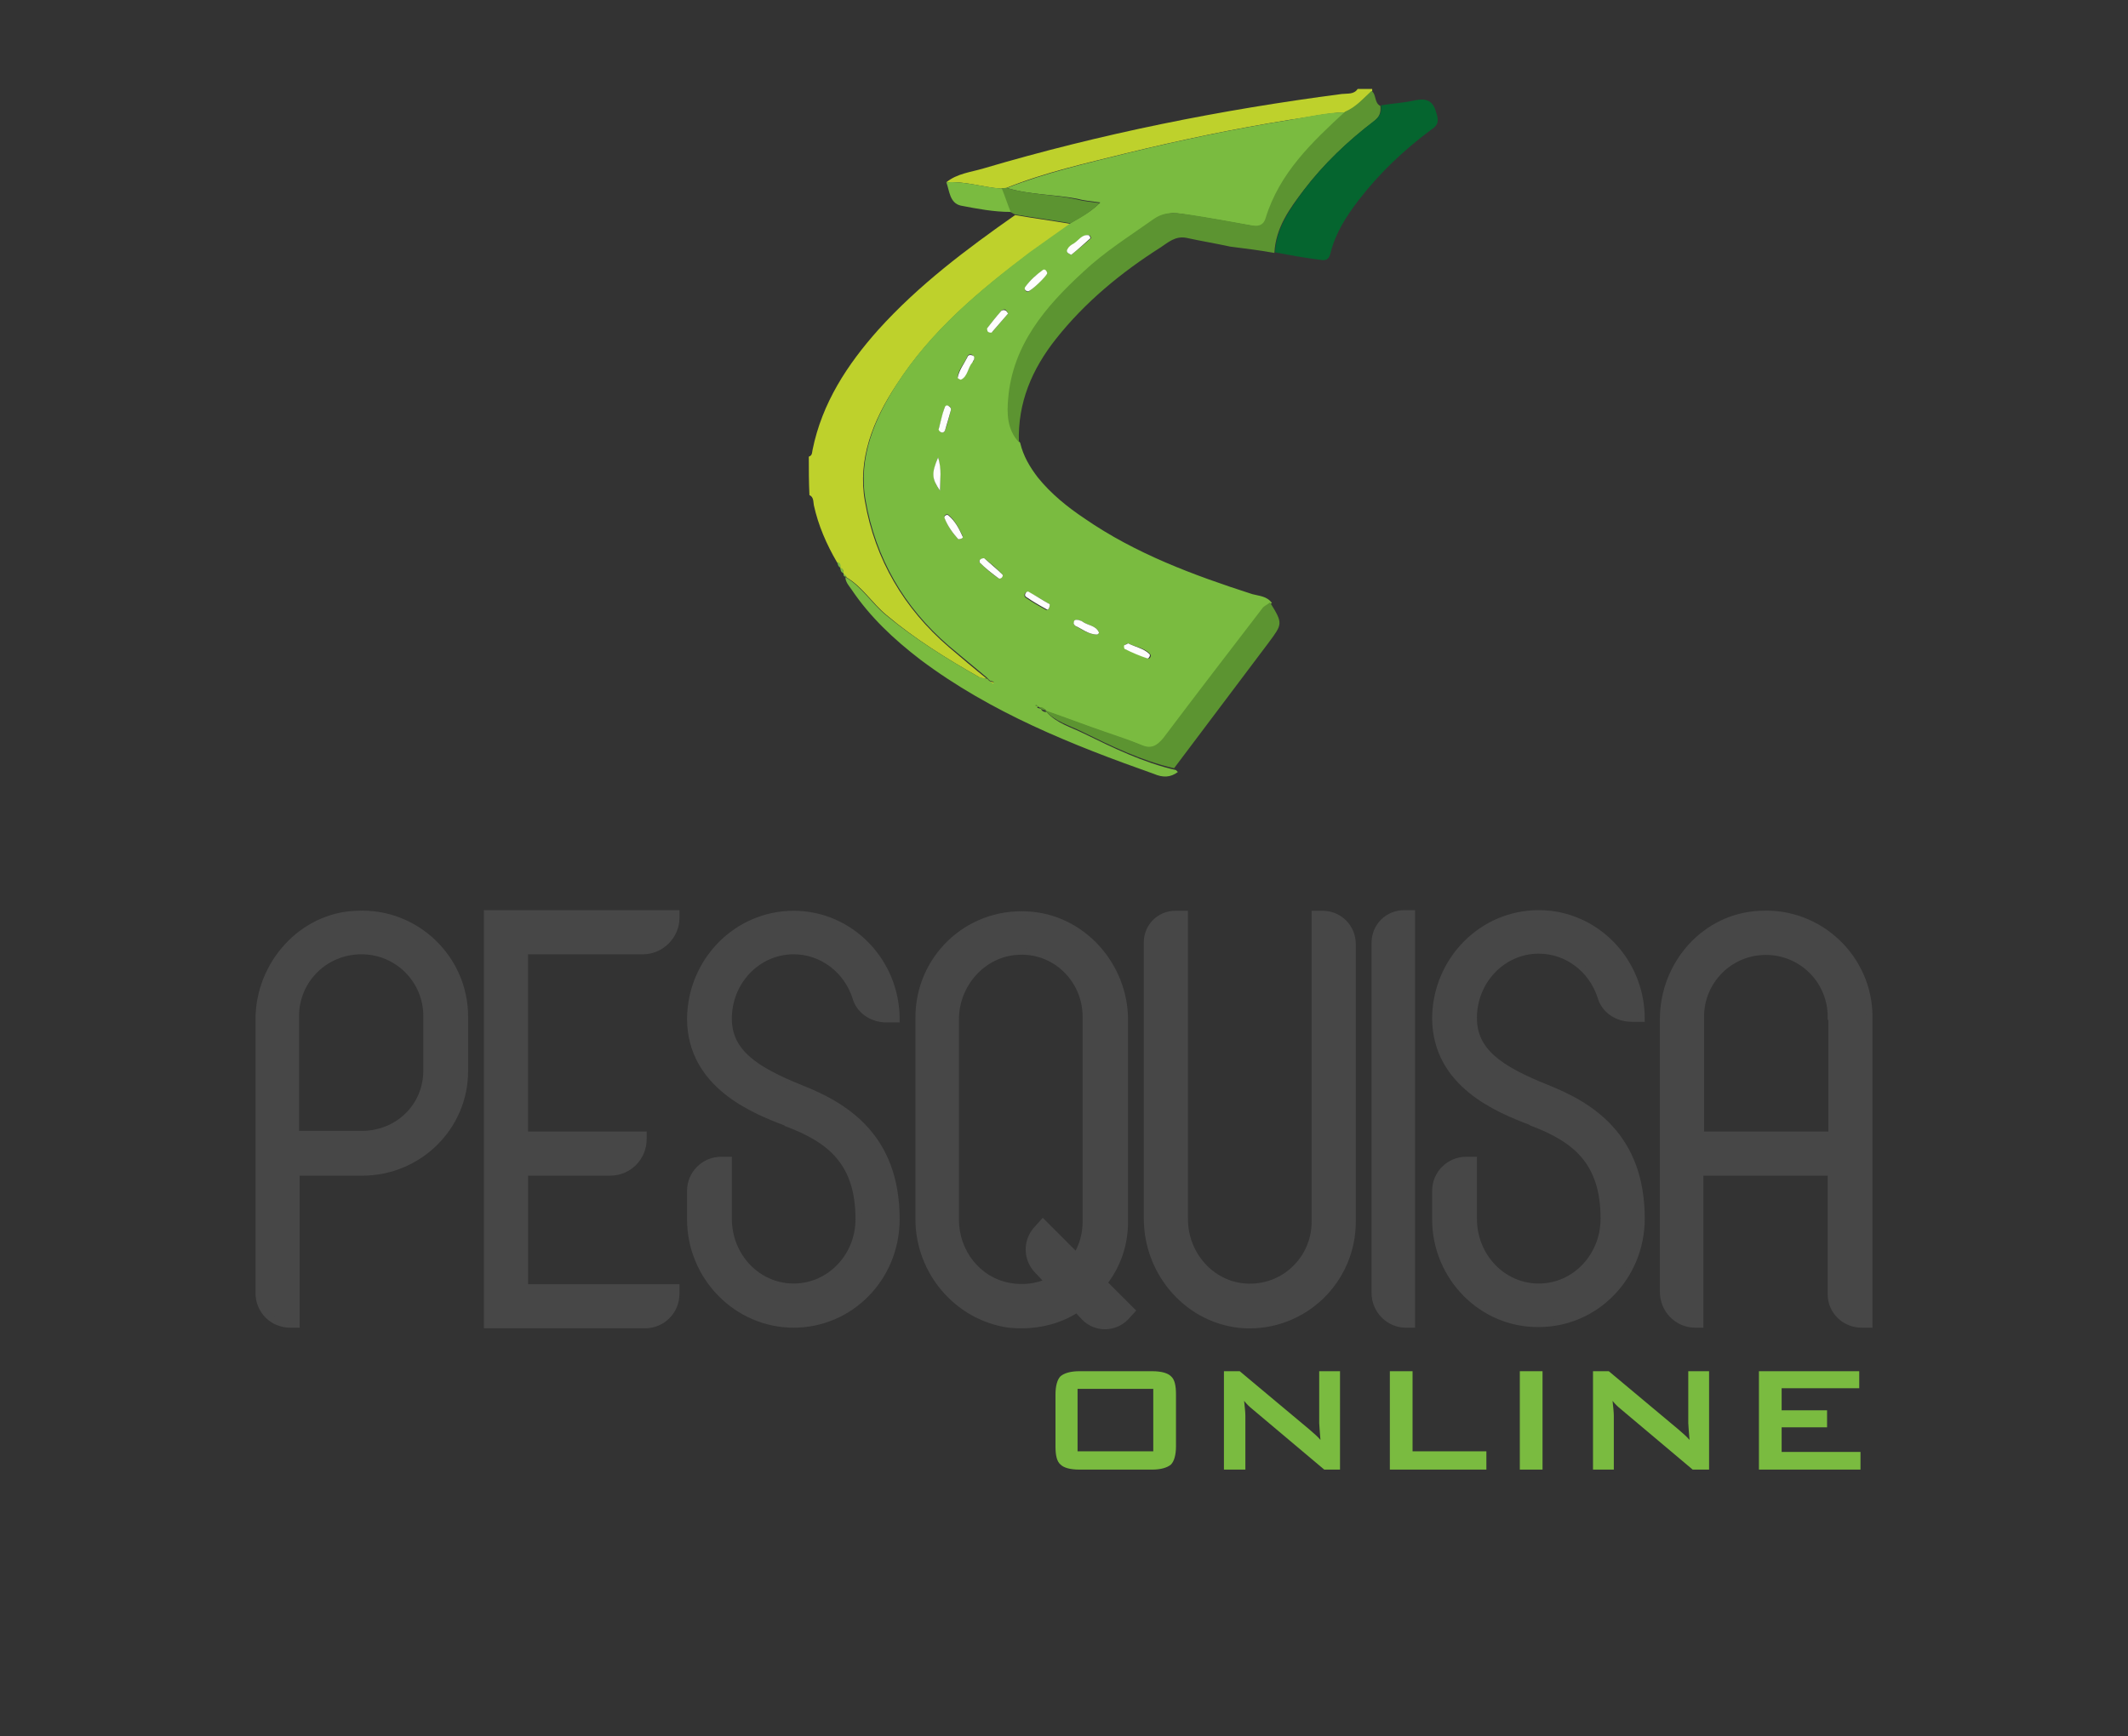 <?xml version="1.0" encoding="utf-8"?>
<!-- Generator: Adobe Illustrator 19.0.0, SVG Export Plug-In . SVG Version: 6.00 Build 0)  -->
<svg version="1.1" id="Camada_1" xmlns="http://www.w3.org/2000/svg" xmlns:xlink="http://www.w3.org/1999/xlink" x="0px" y="0px"
	 viewBox="-136 259.7 337.3 275.3" style="enable-background:new -136 259.7 337.3 275.3;" xml:space="preserve">
<rect x="-136" y="259.7" width="337.3" height="275.3" fill="#333333" stroke="none"/>
<style type="text/css">
	.st0{enable-background:new    ;}
	.st1{fill:#474747;}
	.st2{fill:none;stroke:#474747;stroke-miterlimit:10;}
	.st3{fill:#7ABB40;}
	.st4{fill:#BED12C;}
	.st5{fill:#5C9431;}
	.st6{fill:#05652F;}
	.st7{fill:#FDFDFD;}
</style>
<g class="st0">
	<path class="st1" d="M-95,464.7v-43.4c0-8.7,6.8-16.4,15.5-16.7c9.4-0.5,17.2,7,17.2,16.3v8.6c0,8.9-7.3,16.1-16.3,16.1h-10.4v24.1
		h-1C-92.8,469.7-95,467.5-95,464.7z M-89.1,439.5h10.4c5.8,0,10.3-4.4,10.3-10.1v-8.6c0-5.7-4.6-10.3-10.3-10.3
		c-5.8,0-10.4,4.6-10.4,10.3V439.5z"/>
	<path class="st1" d="M-58.8,469.7v-65.2h6h24v0.7c0,2.9-2.4,5.3-5.3,5.3h-18.7v29.1h18.8v0.7c0,2.9-2.3,5.3-5.3,5.3h-13.5v18.2h24
		v1c0,2.8-2.2,5-5,5h-19.1H-58.8z"/>
	<path class="st1" d="M-26.6,453v-4.5c0-2.7,2.2-4.9,4.9-4.9h1.2v9.3c0,6,4.6,10.8,10.3,10.8S0.1,458.9,0.1,453
		c0-9-4.5-12.6-11.4-15.2l-0.1-0.1c-5.3-2-15.1-6-15.2-16.4c0-0.1,0-0.1,0-0.1c0.1-9.2,7.4-16.6,16.4-16.6c9,0,16.3,7.5,16.3,16.7
		H4.5c-2.2,0-4.3-1.3-4.9-3.5c-1.4-4.3-5.3-7.3-9.8-7.3c-5.7,0-10.3,4.8-10.3,10.7c0,5.3,4.2,8.1,11.4,11
		c7.1,2.8,15.2,7.7,15.2,20.8c0,9.3-7.3,16.7-16.3,16.7C-19.2,469.7-26.6,462.2-26.6,453z"/>
	<path class="st1" d="M9.6,453v-32c0-9.3,7.7-16.8,17.2-16.3c8.7,0.4,15.5,8,15.5,16.7v32c0,3.7-1.2,7-3.3,9.7l4.4,4.4l-1,1.1
		c-1.8,1.8-4.7,1.8-6.5,0l-1.2-1.3c-3.1,2-6.8,2.8-10.8,2.4C15.6,468.5,9.6,461.2,9.6,453z M15.5,453.1c0,5.1,3.5,9.6,8.5,10.5
		c2.2,0.4,4.4,0.1,6.1-0.7l-1.6-1.7c-1.9-1.9-1.9-4.9,0-6.8l0.8-0.9l5.3,5.3c1-1.6,1.5-3.5,1.5-5.4v-32.5c0-6-5-10.8-11-10.3
		c-5.4,0.4-9.6,5.2-9.6,10.7V453.1z"/>
	<path class="st1" d="M45.8,452.9v-43.8c0-2.5,2-4.5,4.5-4.5h1.5V453c0,5.5,4.1,10.3,9.6,10.7c6.1,0.4,11-4.4,11-10.3v-48.8h1.2
		c2.7,0,4.8,2.1,4.8,4.8v44c0,9.3-7.7,16.8-17.1,16.4C52.5,469.3,45.8,461.7,45.8,452.9z"/>
	<path class="st1" d="M81.9,464.7v-55.5c0-2.7,2.1-4.7,4.7-4.7h1.2v65.2h-1C84.2,469.7,81.9,467.5,81.9,464.7z"/>
	<path class="st1" d="M91.5,453v-4.5c0-2.7,2.2-4.9,4.9-4.9h1.2v9.3c0,6,4.6,10.8,10.3,10.8c5.7,0,10.3-4.8,10.3-10.8
		c0-9-4.5-12.6-11.4-15.2l-0.1-0.1c-5.3-2-15.1-6-15.2-16.4c0-0.1,0-0.1,0-0.1c0.1-9.2,7.4-16.6,16.4-16.6c9,0,16.3,7.5,16.3,16.7
		h-1.6c-2.2,0-4.3-1.3-4.9-3.5c-1.4-4.3-5.3-7.3-9.8-7.3c-5.7,0-10.3,4.8-10.3,10.7c0,5.3,4.2,8.1,11.4,11
		c7.1,2.8,15.2,7.7,15.2,20.8c0,9.3-7.3,16.7-16.3,16.7C98.9,469.7,91.5,462.2,91.5,453z"/>
	<path class="st1" d="M127.6,464.5v-43.2c0-8.8,6.7-16.4,15.5-16.7c9.3-0.5,17.2,7,17.2,16.3v48.8h-1.2c-2.7,0-4.9-2.1-4.9-4.8
		v-19.3h-20.7v24.1h-0.8C129.9,469.7,127.6,467.4,127.6,464.5z M154.2,420.9c0-5.7-4.6-10.3-10.3-10.3c-5.7,0-10.3,4.6-10.3,10.3
		v18.7h20.7V420.9z"/>
</g>
<g class="st0">
	<path class="st2" d="M-95,464.7v-43.4c0-8.7,6.8-16.4,15.5-16.7c9.4-0.5,17.2,7,17.2,16.3v8.6c0,8.9-7.3,16.1-16.3,16.1h-10.4v24.1
		h-1C-92.8,469.7-95,467.5-95,464.7z M-89.1,439.5h10.4c5.8,0,10.3-4.4,10.3-10.1v-8.6c0-5.7-4.6-10.3-10.3-10.3
		c-5.8,0-10.4,4.6-10.4,10.3V439.5z"/>
	<path class="st2" d="M-58.8,469.7v-65.2h6h24v0.7c0,2.9-2.4,5.3-5.3,5.3h-18.7v29.1h18.8v0.7c0,2.9-2.3,5.3-5.3,5.3h-13.5v18.2h24
		v1c0,2.8-2.2,5-5,5h-19.1H-58.8z"/>
	<path class="st2" d="M-26.6,453v-4.5c0-2.7,2.2-4.9,4.9-4.9h1.2v9.3c0,6,4.6,10.8,10.3,10.8S0.1,458.9,0.1,453
		c0-9-4.5-12.6-11.4-15.2l-0.1-0.1c-5.3-2-15.1-6-15.2-16.4c0-0.1,0-0.1,0-0.1c0.1-9.2,7.4-16.6,16.4-16.6c9,0,16.3,7.5,16.3,16.7
		H4.5c-2.2,0-4.3-1.3-4.9-3.5c-1.4-4.3-5.3-7.3-9.8-7.3c-5.7,0-10.3,4.8-10.3,10.7c0,5.3,4.2,8.1,11.4,11
		c7.1,2.8,15.2,7.7,15.2,20.8c0,9.3-7.3,16.7-16.3,16.7C-19.2,469.7-26.6,462.2-26.6,453z"/>
	<path class="st2" d="M9.6,453v-32c0-9.3,7.7-16.8,17.2-16.3c8.7,0.4,15.5,8,15.5,16.7v32c0,3.7-1.2,7-3.3,9.7l4.4,4.4l-1,1.1
		c-1.8,1.8-4.7,1.8-6.5,0l-1.2-1.3c-3.1,2-6.8,2.8-10.8,2.4C15.6,468.5,9.6,461.2,9.6,453z M15.5,453.1c0,5.1,3.5,9.6,8.5,10.5
		c2.2,0.4,4.4,0.1,6.1-0.7l-1.6-1.7c-1.9-1.9-1.9-4.9,0-6.8l0.8-0.9l5.3,5.3c1-1.6,1.5-3.5,1.5-5.4v-32.5c0-6-5-10.8-11-10.3
		c-5.4,0.4-9.6,5.2-9.6,10.7V453.1z"/>
	<path class="st2" d="M45.8,452.9v-43.8c0-2.5,2-4.5,4.5-4.5h1.5V453c0,5.5,4.1,10.3,9.6,10.7c6.1,0.4,11-4.4,11-10.3v-48.8h1.2
		c2.7,0,4.8,2.1,4.8,4.8v44c0,9.3-7.7,16.8-17.1,16.4C52.5,469.3,45.8,461.7,45.8,452.9z"/>
	<path class="st2" d="M81.9,464.7v-55.5c0-2.7,2.1-4.7,4.7-4.7h1.2v65.2h-1C84.2,469.7,81.9,467.5,81.9,464.7z"/>
	<path class="st2" d="M91.5,453v-4.5c0-2.7,2.2-4.9,4.9-4.9h1.2v9.3c0,6,4.6,10.8,10.3,10.8c5.7,0,10.3-4.8,10.3-10.8
		c0-9-4.5-12.6-11.4-15.2l-0.1-0.1c-5.3-2-15.1-6-15.2-16.4c0-0.1,0-0.1,0-0.1c0.1-9.2,7.4-16.6,16.4-16.6c9,0,16.3,7.5,16.3,16.7
		h-1.6c-2.2,0-4.3-1.3-4.9-3.5c-1.4-4.3-5.3-7.3-9.8-7.3c-5.7,0-10.3,4.8-10.3,10.7c0,5.3,4.2,8.1,11.4,11
		c7.1,2.8,15.2,7.7,15.2,20.8c0,9.3-7.3,16.7-16.3,16.7C98.9,469.7,91.5,462.2,91.5,453z"/>
	<path class="st2" d="M127.6,464.5v-43.2c0-8.8,6.7-16.4,15.5-16.7c9.3-0.5,17.2,7,17.2,16.3v48.8h-1.2c-2.7,0-4.9-2.1-4.9-4.8
		v-19.3h-20.7v24.1h-0.8C129.9,469.7,127.6,467.4,127.6,464.5z M154.2,420.9c0-5.7-4.6-10.3-10.3-10.3c-5.7,0-10.3,4.6-10.3,10.3
		v18.7h20.7V420.9z"/>
</g>
<g class="st0">
	<path class="st3" d="M50.4,489c0,1.4-0.3,2.4-0.8,2.9c-0.6,0.5-1.6,0.8-3,0.8H35.1c-1.5,0-2.5-0.3-3-0.8c-0.6-0.5-0.8-1.5-0.8-2.9
		v-8.2c0-1.4,0.3-2.4,0.8-2.9c0.6-0.5,1.6-0.8,3-0.8h11.5c1.5,0,2.5,0.3,3,0.8c0.6,0.5,0.8,1.5,0.8,2.9V489z M46.8,489.8v-9.9h-12
		v9.9H46.8z"/>
	<path class="st3" d="M76.4,492.7h-2.5l-11.4-9.6c-0.5-0.4-0.9-0.8-1.3-1.3c0.1,1,0.2,1.8,0.2,2.4v8.5H58v-15.6h2.5l11,9.2
		c0.8,0.7,1.4,1.2,1.8,1.7c-0.1-1.4-0.2-2.3-0.2-2.7v-8.2h3.3V492.7z"/>
	<path class="st3" d="M99.6,492.7H84.3v-15.6h3.6v12.7h11.7V492.7z"/>
	<path class="st3" d="M108.5,492.7h-3.6v-15.6h3.6V492.7z"/>
	<path class="st3" d="M134.8,492.7h-2.5l-11.4-9.6c-0.5-0.4-0.9-0.8-1.3-1.3c0.1,1,0.2,1.8,0.2,2.4v8.5h-3.3v-15.6h2.5l11,9.2
		c0.8,0.7,1.4,1.2,1.8,1.7c-0.1-1.4-0.2-2.3-0.2-2.7v-8.2h3.3V492.7z"/>
	<path class="st3" d="M158.9,492.7h-16.1v-15.6h15.9v2.7h-12.3v3.5h7.2v2.7h-7.2v3.9h12.5V492.7z"/>
</g>
<g>
	<path class="st4" d="M-7.8,332.1c0.6-0.2,0.5-0.7,0.6-1.1c1.5-7.4,5.5-13.5,10.4-19c6.4-7.1,14-12.8,21.7-18.2
		c2.9,0.5,5.9,0.9,8.8,1.4c-2.2,1.6-4.4,3.1-6.6,4.7c-8,6-15.5,12.3-21,20.8c-3.7,5.6-6.2,11.8-5,18.5c1.6,9.2,6.2,17,13.3,23.1
		c2,1.7,4,3.4,6,5c0,0,0,0,0,0c-0.4-0.1-1,0-1.3-0.3c-5.1-2.9-10.1-6-14.6-9.8c-2.3-1.9-3.8-4.5-6.4-6c0,0,0.1,0,0.1,0
		c-0.2-0.2-0.3-0.3-0.5-0.5c0,0,0,0,0,0c0-0.4,0-0.8-0.5-0.9c0,0,0,0,0,0c0-0.4-0.1-0.8-0.5-0.9c-1.7-2.9-3-5.9-3.7-9.1
		c-0.1-0.5,0-1.3-0.7-1.6C-7.8,336.1-7.8,334.1-7.8,332.1z"/>
	<path class="st4" d="M14,288.6c1.7-1.4,3.9-1.6,5.9-2.2c18.6-5.5,37.6-9.3,56.8-11.8c0.9-0.1,1.9,0.1,2.5-0.8c0.8,0,1.5,0,2.3,0
		c0,0.1,0,0.3,0,0.4c-1.4,1.1-2.5,2.6-4.2,3.3c-3,0.1-5.9,0.8-8.9,1.2c-8.7,1.4-17.3,3.2-25.9,5.3c-6.4,1.6-12.8,3-19,5.5
		c-0.3,0-0.6,0.1-0.9,0.1C19.8,289.4,17,288.4,14,288.6z"/>
	<path class="st3" d="M23.6,289.5c6.1-2.4,12.6-3.9,19-5.5c8.6-2.1,17.2-3.9,25.9-5.3c2.9-0.5,5.9-1.2,8.9-1.2
		c-5.2,4.9-10.4,9.8-12.6,16.9c-0.4,1.3-1.4,1.3-2.4,1.1c-3.3-0.6-6.6-1.2-9.9-1.7c-1.8-0.3-3.5-0.7-5.4,0.7
		c-3.8,2.7-7.8,5.2-11.2,8.4c-6,5.5-11.2,11.5-11.9,20.1c-0.2,2.3-0.2,4.9,1.7,6.9c0.5,2.1,1.5,3.8,2.8,5.5c2.1,2.6,4.7,4.7,7.4,6.5
		c8.1,5.6,17.3,9,26.6,12c1.1,0.3,2.3,0.3,3.1,1.4c-0.4,0.3-0.8,0.5-1.1,0.9c-5.3,6.9-10.5,13.8-15.8,20.7c-1,1.3-1.9,1.8-3.5,1.1
		c-1.9-0.8-3.9-1.4-5.8-2.1c-3.2-1.1-6.3-2.3-9.5-3.4c-0.2-0.4-0.5-0.4-0.9-0.5c-0.2-0.1-0.3-0.2-0.5-0.3c0,0.1-0.1,0.1-0.1,0.2
		c0.2,0.1,0.4,0.1,0.6,0.2c0.2,0.4,0.5,0.5,0.9,0.5c1.6,1.8,3.9,2.4,5.9,3.4c4.7,2.3,9.4,4.6,14.6,5.8c0.1,0.1,0.2,0.2,0.3,0.3
		c-1.2,0.9-2.4,0.9-3.8,0.3c-13-4.6-25.8-9.7-37-18.1C5.6,361,1.9,357.5-1,353.2c-0.4-0.6-1-1.2-1-2c2.6,1.5,4.1,4.1,6.4,6
		C9,361,14,364.1,19.1,367c0.4,0.2,0.9,0.2,1.3,0.3c0.2,0.1,0.3,0.3,0.5,0.4c0.2,0.1,0.3,0.2,0.5,0.3c0,0,0.1-0.1,0.1-0.2
		c-0.2-0.1-0.4-0.1-0.6-0.2c-0.2-0.2-0.3-0.3-0.5-0.5c-2-1.7-4-3.3-6-5C7.3,356,2.8,348.2,1.2,339c-1.2-6.7,1.4-12.9,5-18.5
		c5.5-8.5,13.1-14.8,21-20.8c2.2-1.6,4.4-3.1,6.6-4.7c1.5-0.9,3.1-1.7,4.6-3.2c-1.5-0.2-2.6-0.3-3.7-0.6
		C31,290.5,27.2,290.6,23.6,289.5z M14.7,324.8c0.1-0.3,0-0.6-0.3-0.7c-0.4-0.2-0.6,0.1-0.7,0.3c-0.3,1.1-0.6,2.2-0.9,3.3
		c0,0.1,0.2,0.4,0.3,0.5c0.3,0.2,0.6,0,0.7-0.3C14.2,326.9,14.4,325.9,14.7,324.8z M35,358c-0.4-0.1-0.7,0-0.8,0.4
		c0,0.2,0.1,0.5,0.2,0.5c1.1,0.6,2.1,1.4,3.5,1.4c0.1,0,0.3-0.2,0.3-0.3c-0.5-1.2-1.8-1.1-2.7-1.8C35.3,358.1,35.1,358.1,35,358z
		 M15.9,345.2c0.4,0,0.8-0.2,0.7-0.5c-0.6-1.2-1.2-2.5-2.3-3.4c-0.2-0.2-0.7,0.1-0.6,0.4C14.2,343.1,15,344.2,15.9,345.2z
		 M18.4,316.7c0.1-0.4-0.1-0.6-0.4-0.8c-0.4-0.1-0.6,0.1-0.7,0.4c-0.5,1.1-1.4,2-1.5,3.2c0,0.1,0.4,0.4,0.5,0.3
		c1.1-0.5,1.1-1.9,1.8-2.7C18.3,317.1,18.3,316.9,18.4,316.7z M30.4,355.5c-1.1-0.6-2.2-1.4-3.5-1.9c-0.4-0.2-0.7,0.5-0.4,0.8
		c1,0.7,2.2,1.4,3.3,2C30.1,356.5,30.4,356.1,30.4,355.5z M23.8,309.4c-0.2-0.3-0.3-0.5-0.4-0.6c-0.2-0.1-0.5,0-0.6,0.1
		c-0.8,0.9-1.5,1.8-2.2,2.7c-0.1,0.1,0,0.5,0.1,0.6c0.1,0.1,0.5,0.2,0.6,0.1C22.1,311.4,22.9,310.4,23.8,309.4z M42.8,361.7
		c-0.2,0.1-0.5,0.2-0.5,0.3c-0.1,0.2,0,0.5,0.1,0.6c1.2,0.5,2.4,1,3.6,1.5c0.2,0.1,0.6-0.4,0.3-0.7C45.4,362.4,44,362.3,42.8,361.7z
		 M33.8,300.1c1-0.8,2.1-1.7,3.1-2.6c0.1,0-0.1-0.5-0.2-0.5c-1.1-0.2-1.6,0.9-2.4,1.3c-0.4,0.2-0.8,0.5-1,0.9
		C32.9,299.7,33.4,299.9,33.8,300.1z M30,303c-0.1-0.3-0.4-0.6-0.7-0.4c-1.1,0.7-2.1,1.6-2.8,2.7c-0.2,0.3,0.1,0.6,0.4,0.7
		C27.3,305.9,30,303.3,30,303z M20,348.2c-0.5,0.1-1,0.4-0.7,0.7c0.9,0.9,1.9,1.8,3,2.5c0.3,0.2,0.8-0.4,0.6-0.6
		C22,349.8,21,349,20,348.2z M12.7,332.2c-1,2.6-1,3.4,0.3,5.3C13,335.6,13.2,334.2,12.7,332.2z"/>
	<path class="st5" d="M59,298.8c-2.3-0.5-4.7-0.9-7-1.4c-1.7-0.3-2.8,0.7-4,1.5c-6.3,4-12,8.7-16.6,14.5c-3.8,4.8-6.1,10.1-5.9,16.4
		c-1.9-2-1.9-4.6-1.7-6.9c0.7-8.5,5.9-14.6,11.9-20.1c3.4-3.2,7.4-5.7,11.2-8.4c1.9-1.3,3.6-0.9,5.4-0.7c3.3,0.5,6.6,1.1,9.9,1.7
		c1,0.2,2,0.2,2.4-1.1c2.2-7.2,7.4-12.1,12.6-16.9c1.7-0.7,2.9-2.1,4.2-3.3c0.8,0.6,0.4,1.9,1.4,2.4c0.1,1-0.1,1.7-1,2.4
		c-4.2,3.2-8,6.8-11.2,11c-2.2,2.9-4.4,5.9-4.6,9.9C63.8,299.4,61.4,299.1,59,298.8z"/>
	<path class="st6" d="M66.1,299.7c0.2-3.9,2.4-6.9,4.6-9.9c3.2-4.2,7-7.8,11.2-11c0.9-0.7,1.1-1.4,1-2.4c1.8-0.3,3.7-0.4,5.4-0.8
		c2-0.4,2.9,0.2,3.4,2.1c0.4,1.3,0.2,1.9-0.9,2.6c-4.3,3.2-8.2,6.9-11.5,11.2c-1.9,2.5-3.6,5.1-4.4,8.3c-0.2,0.8-0.5,1.3-1.6,1.1
		C71,300.6,68.6,300.2,66.1,299.7z"/>
	<path class="st3" d="M-3.3,348.8c0.5,0.1,0.6,0.5,0.5,0.9C-3.2,349.5-3.2,349.1-3.3,348.8z"/>
	<path class="st3" d="M-2.8,349.7c0.5,0.2,0.5,0.5,0.5,0.9C-2.7,350.4-2.8,350.1-2.8,349.7z"/>
	<path class="st3" d="M-2.3,350.6c0.2,0.2,0.3,0.3,0.5,0.5C-2.3,351.2-2.3,350.9-2.3,350.6z"/>
	<path class="st5" d="M23.6,289.5c3.6,1.1,7.4,1,11,1.8c1.1,0.3,2.3,0.4,3.7,0.6c-1.5,1.5-3,2.3-4.6,3.2c-2.9-0.5-5.9-0.9-8.8-1.4
		c-0.3-0.1-0.5-0.3-0.8-0.4c-0.5-1.2-0.9-2.5-1.4-3.7C23.1,289.5,23.3,289.5,23.6,289.5z"/>
	<path class="st3" d="M22.8,289.6c0.5,1.2,0.9,2.5,1.4,3.7c-2.7,0-5.3-0.5-7.9-1c-1.8-0.4-1.8-2.4-2.3-3.7
		C17,288.4,19.8,289.4,22.8,289.6z"/>
	<path class="st5" d="M65.3,355.2c2.1,3.4,2,3.4-0.3,6.5c-5,6.6-9.9,13.2-14.9,19.8c-5.2-1.2-9.9-3.5-14.6-5.8c-2-1-4.3-1.6-5.9-3.4
		l0,0c3.2,1.1,6.3,2.3,9.5,3.4c2,0.7,3.9,1.3,5.8,2.1c1.6,0.7,2.5,0.1,3.5-1.1c5.2-6.9,10.5-13.8,15.8-20.7
		C64.5,355.7,65,355.5,65.3,355.2z"/>
	<path class="st7" d="M14.7,324.8c-0.3,1.1-0.6,2.1-0.9,3.1c-0.1,0.3-0.4,0.5-0.7,0.3c-0.2-0.1-0.4-0.4-0.3-0.5
		c0.3-1.1,0.5-2.2,0.9-3.3c0.1-0.3,0.3-0.6,0.7-0.3C14.7,324.3,14.8,324.5,14.7,324.8z"/>
	<path class="st7" d="M35,358c0.1,0.1,0.4,0.1,0.5,0.2c0.9,0.7,2.2,0.6,2.7,1.8c0,0.1-0.2,0.3-0.3,0.3c-1.4,0-2.4-0.9-3.5-1.4
		c-0.1-0.1-0.3-0.4-0.2-0.5C34.2,358,34.5,357.9,35,358z"/>
	<path class="st7" d="M15.9,345.2c-0.9-1-1.7-2.1-2.2-3.4c-0.1-0.3,0.4-0.6,0.6-0.4c1.1,0.9,1.7,2.1,2.3,3.4
		C16.7,345,16.3,345.2,15.9,345.2z"/>
	<path class="st7" d="M18.4,316.7c-0.1,0.1-0.2,0.4-0.3,0.5c-0.7,0.8-0.7,2.2-1.8,2.7c-0.1,0-0.5-0.2-0.5-0.3c0.2-1.2,1-2.2,1.5-3.2
		c0.1-0.3,0.3-0.5,0.7-0.4C18.4,316.1,18.5,316.3,18.4,316.7z"/>
	<path class="st7" d="M30.4,355.5c0,0.6-0.3,1-0.5,0.8c-1.1-0.6-2.3-1.3-3.3-2c-0.3-0.2,0-0.9,0.4-0.8
		C28.1,354.1,29.3,354.9,30.4,355.5z"/>
	<path class="st7" d="M23.8,309.4c-0.9,1-1.7,2-2.6,3c-0.1,0.1-0.5,0-0.6-0.1c-0.1-0.1-0.2-0.5-0.1-0.6c0.7-0.9,1.4-1.8,2.2-2.7
		c0.1-0.1,0.4-0.2,0.6-0.1C23.5,308.9,23.6,309.2,23.8,309.4z"/>
	<path class="st7" d="M42.8,361.7c1.2,0.6,2.5,0.8,3.4,1.7c0.2,0.2-0.1,0.7-0.3,0.7c-1.2-0.4-2.4-0.9-3.6-1.5
		c-0.1,0-0.2-0.4-0.1-0.6C42.4,361.9,42.7,361.8,42.8,361.7z"/>
	<path class="st7" d="M33.8,300.1c-0.4-0.2-0.9-0.4-0.6-0.9c0.2-0.4,0.6-0.7,1-0.9c0.8-0.5,1.3-1.5,2.4-1.3c0.1,0,0.3,0.5,0.2,0.5
		C35.8,298.4,34.8,299.3,33.8,300.1z"/>
	<path class="st7" d="M30,303c0,0.4-2.7,3-3.1,2.9c-0.4-0.1-0.6-0.4-0.4-0.7c0.8-1.1,1.7-1.9,2.8-2.7C29.6,302.3,29.9,302.6,30,303z
		"/>
	<path class="st7" d="M20,348.2c1,0.9,2,1.7,2.9,2.6c0.2,0.3-0.3,0.8-0.6,0.6c-1.1-0.8-2.1-1.6-3-2.5
		C19.1,348.5,19.5,348.2,20,348.2z"/>
	<path class="st7" d="M12.7,332.2c0.6,2,0.3,3.4,0.3,5.3C11.7,335.6,11.6,334.8,12.7,332.2z"/>
	<path class="st5" d="M29.7,372.3c-0.4,0-0.7-0.1-0.9-0.5l0,0C29.1,371.8,29.5,371.9,29.7,372.3C29.7,372.3,29.7,372.3,29.7,372.3z"
		/>
	<path class="st4" d="M20.9,367.7c0.2,0.1,0.4,0.1,0.6,0.2c0,0.1-0.1,0.2-0.1,0.2C21.2,367.9,21,367.8,20.9,367.7L20.9,367.7z"/>
	<path class="st5" d="M28.7,371.8c-0.2-0.1-0.4-0.1-0.6-0.2c0-0.1,0.1-0.1,0.1-0.2C28.4,371.6,28.6,371.7,28.7,371.8
		C28.8,371.8,28.7,371.8,28.7,371.8z"/>
	<path class="st4" d="M20.9,367.7c-0.2-0.2-0.3-0.3-0.5-0.4c0,0,0,0,0,0C20.6,367.3,20.7,367.5,20.9,367.7
		C20.9,367.7,20.9,367.7,20.9,367.7z"/>
</g>
</svg>
